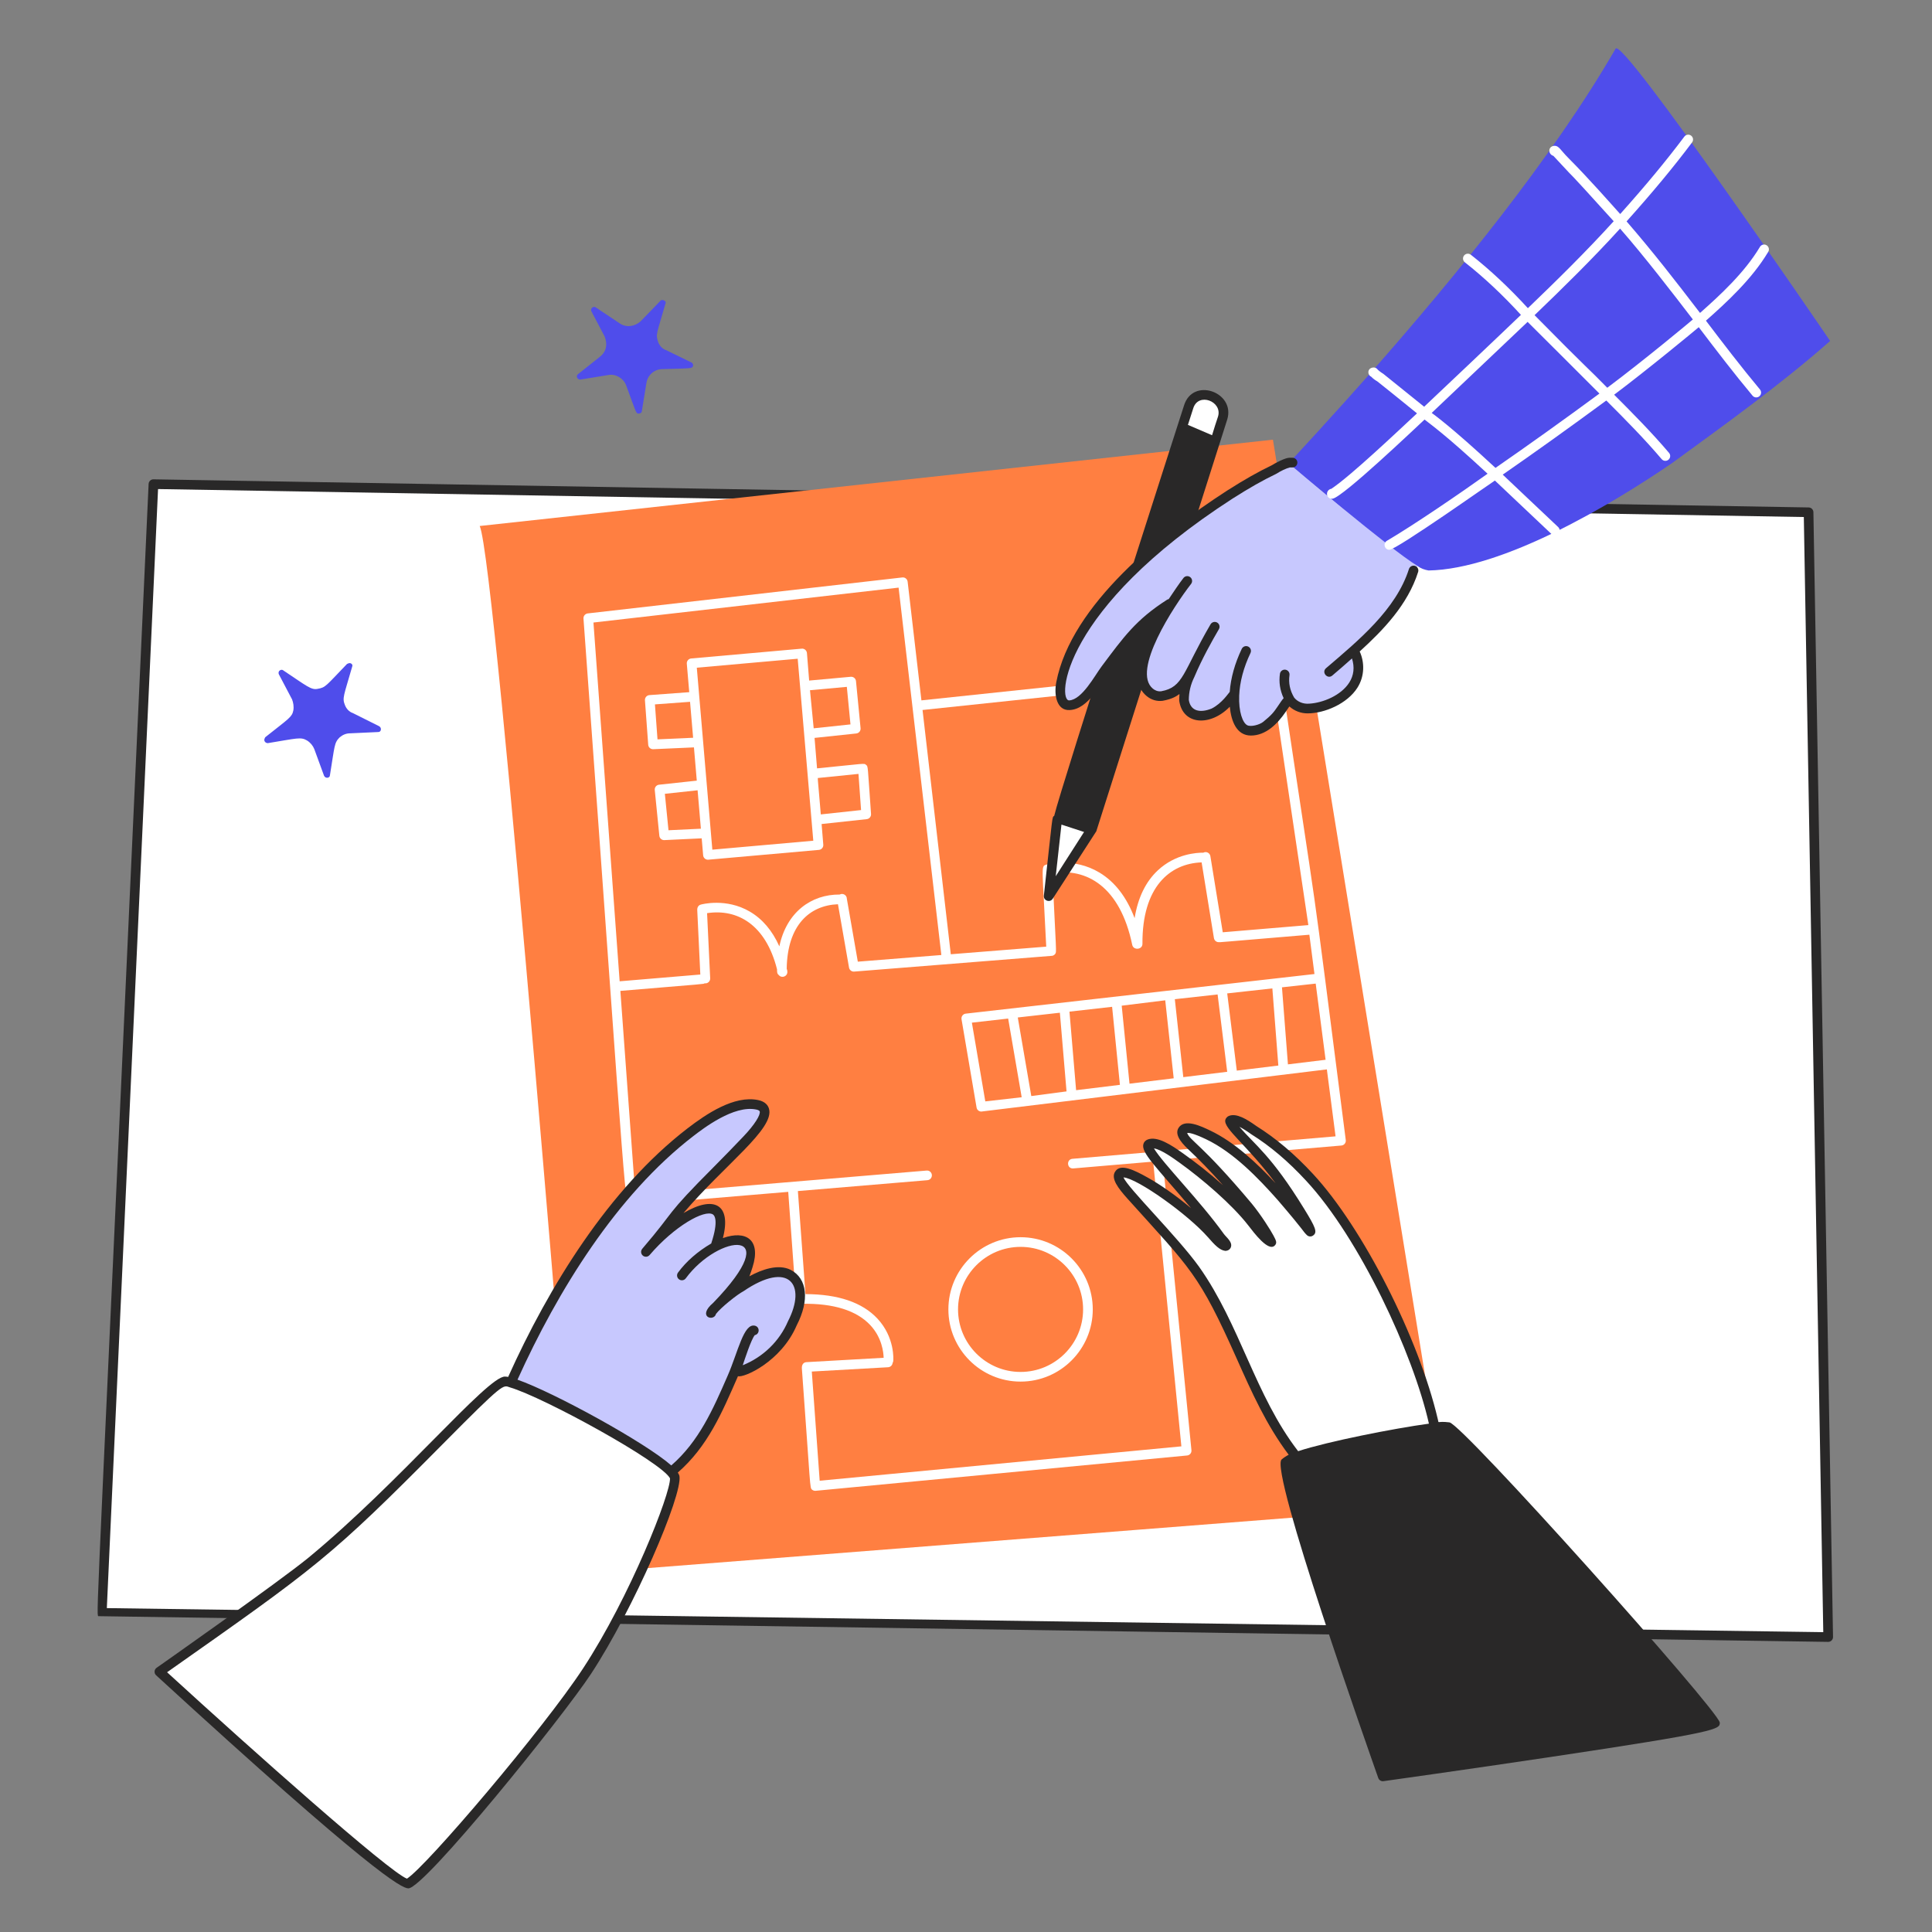<svg width="232" height="232" viewBox="0 0 232 232" fill="none" xmlns="http://www.w3.org/2000/svg">
<rect x="0" y="0" width="232" height="232" fill="#808080" stroke="none"/>
<path d="M219.527 196.585L12.215 193.68L18.419 58.142L217.171 61.519L219.527 196.585Z" fill="white"/>
<path d="M219.535 197.162L11.8 194.074C11.529 193.787 11.665 194.001 17.846 58.112C17.86 57.799 18.13 57.546 18.436 57.559L217.188 60.935C217.501 60.941 217.753 61.193 217.759 61.505L220.115 196.572C220.12 196.893 219.86 197.162 219.535 197.162ZM12.829 193.106L218.944 195.994L216.608 62.086L18.979 58.728L12.829 193.106Z" fill="#292828"/>
<path d="M152.857 52.798L57.603 63.164C59.566 67.247 69.304 188.965 69.304 188.965L173.667 180.799L152.857 52.798Z" fill="#FF7F41"/>
<path d="M161.604 136.906C156.923 100.428 158.842 114.774 153.672 80.12C153.627 79.812 153.344 79.593 153.037 79.629L110.647 84.103L108.992 69.852C108.955 69.534 108.667 69.301 108.351 69.342L70.579 73.661C70.269 73.696 70.044 73.97 70.066 74.279C75.481 148.383 74.939 144.796 75.796 144.704L94.653 143.122C95.615 156.187 95.509 155.932 95.77 156.173C95.844 156.408 96.051 156.582 96.329 156.563C100.097 156.499 102.856 157.368 104.501 159.119C105.906 160.616 106.093 162.382 106.111 163.047L96.838 163.571C96.517 163.59 96.254 163.831 96.292 164.349C97.362 178.897 97.227 178.64 97.517 178.885C97.632 178.982 97.784 179.034 97.947 179.019L142.55 174.779C142.869 174.75 143.104 174.465 143.072 174.145L139.628 139.389L161.076 137.558C161.407 137.529 161.646 137.234 161.604 136.906ZM159.182 127.261L154.659 127.812L153.942 118.561L157.993 118.113L159.182 127.261ZM121.063 122.311L122.687 131.76L118.318 132.258L116.707 122.803L121.063 122.311ZM123.84 131.618L122.218 122.181L127.272 121.61L128.072 131.058L123.84 131.618ZM129.222 130.913L128.424 121.48L133.545 120.901L134.482 130.272L129.222 130.913ZM135.634 130.132L134.697 120.765L139.925 120.12L140.941 129.485L135.634 130.132ZM142.093 129.346L141.077 119.986L146.214 119.417L147.366 128.703L142.093 129.346ZM148.517 128.563L147.367 119.29L152.788 118.69L153.506 127.955L148.517 128.563ZM152.606 80.843L157.111 111.088L146.832 111.951L145.346 102.81C145.284 102.42 144.853 102.201 144.497 102.393C143.706 102.385 141.162 102.53 139.043 104.507C137.58 105.871 136.645 107.796 136.247 110.253C135.294 107.734 133.883 105.901 132.034 104.786C128.919 102.909 125.741 103.799 125.608 103.837C124.979 104.054 125.171 104.022 125.635 113.676L114.174 114.59L110.781 85.258L152.606 80.843ZM107.906 70.563L113.04 114.681L103.009 115.48L101.693 107.929C101.693 107.485 101.218 107.211 100.836 107.419C97.412 107.389 94.446 109.542 93.587 113.64C92.739 111.746 91.548 110.345 90.028 109.46C87.19 107.806 84.275 108.592 84.152 108.627C83.89 108.7 83.711 108.926 83.728 109.292L84.096 117.024L74.409 117.837L71.263 74.754L107.906 70.563ZM128.784 139.153C128.051 139.215 128.096 140.311 128.833 140.311L138.475 139.49L141.863 173.682L98.43 177.81L97.484 164.699L106.644 164.182C106.932 164.165 107.157 163.943 107.187 163.665C107.231 163.591 107.26 163.506 107.268 163.415C107.278 163.301 107.476 160.605 105.367 158.344C103.554 156.401 100.644 155.408 96.724 155.401L95.812 143.025L111.371 141.72C111.69 141.695 111.927 141.414 111.901 141.094C111.875 140.775 111.597 140.535 111.275 140.564L76.285 143.499L74.495 118.99C85.191 118.092 84.437 118.186 84.611 118.078C84.982 118.136 85.298 117.838 85.281 117.479L84.908 109.655C88.541 109.101 91.952 111.019 93.309 116.401C93.309 116.734 93.306 116.914 93.52 117.09C93.865 117.508 94.548 117.265 94.548 116.721C94.548 116.548 94.505 116.4 94.47 116.332C94.542 111.066 97.244 108.712 100.625 108.584L101.954 116.192C102.007 116.494 102.281 116.693 102.567 116.67L126.364 114.774C126.516 114.738 126.635 114.661 126.724 114.528C126.884 114.289 126.832 114.476 126.374 104.858C130.423 104.193 134.503 106.414 135.961 113.462C136.101 114.143 137.193 114.053 137.188 113.341C137.139 106.51 140.474 103.689 144.294 103.558L145.773 112.653C145.822 112.951 146.096 113.173 146.417 113.136C146.534 113.152 145.862 113.196 157.232 112.243L157.845 116.964L115.969 121.721C115.639 121.759 115.407 122.067 115.463 122.395L117.269 132.996C117.316 133.278 117.56 133.479 117.839 133.479L159.333 128.415L160.378 136.455L128.784 139.153Z" fill="white"/>
<path d="M77.447 84.091L77.839 89.431C77.861 89.735 78.115 89.968 78.417 89.968L83.331 89.749L83.672 93.742L79.141 94.23C78.824 94.263 78.594 94.547 78.626 94.864L79.176 100.362C79.206 100.66 79.456 100.884 79.752 100.884L84.262 100.669L84.436 102.709C84.463 103.013 84.718 103.238 85.014 103.238L98.336 102.058C98.652 102.03 98.887 101.752 98.863 101.435L98.66 98.951L104.08 98.365C104.39 98.332 104.618 98.059 104.596 97.747C104.167 91.796 104.261 92.068 103.998 91.847C103.736 91.627 104.013 91.687 98.148 92.264C98.137 92.265 98.125 92.267 98.114 92.269L97.814 88.61L102.823 88.078C103.14 88.045 103.371 87.763 103.34 87.446L102.79 81.792C102.76 81.476 102.483 81.244 102.16 81.27L97.165 81.725L96.9 78.425C96.874 78.1 96.581 77.859 96.27 77.894L83 79.072C82.683 79.1 82.448 79.378 82.473 79.695L82.766 83.118L77.984 83.47C77.665 83.493 77.424 83.772 77.447 84.091ZM80.275 99.699L79.838 95.323L83.77 94.899L84.164 99.514L80.275 99.699ZM98.264 93.421L103.089 92.932L103.399 97.275L98.565 97.797C98.177 93.07 98.148 93.432 98.264 93.421ZM102.128 86.988L97.71 87.457L97.266 82.883L101.69 82.48L102.128 86.988ZM95.79 79.102L97.662 100.956L85.54 102.031L83.674 80.178L95.79 79.102ZM82.863 84.275L83.232 88.592L78.955 88.784L78.647 84.585L82.863 84.275Z" fill="white"/>
<path d="M113.885 157.237C113.885 162.017 117.774 165.906 122.554 165.906C127.334 165.906 131.223 162.017 131.223 157.237C131.223 152.457 127.334 148.568 122.554 148.568C117.774 148.568 113.885 152.457 113.885 157.237ZM130.061 157.237C130.061 161.377 126.693 164.746 122.553 164.746C118.413 164.746 115.044 161.377 115.044 157.237C115.044 153.097 118.413 149.728 122.553 149.728C126.693 149.728 130.061 153.097 130.061 157.237Z" fill="white"/>
<path d="M142.727 48.869C142.506 49.581 142.256 50.361 141.941 51.304L145.868 52.953C146.26 51.854 146.489 50.91 146.732 50.206C147.721 47.343 143.485 46.416 142.727 48.869Z" fill="white"/>
<path d="M127.03 98.263L125.931 107.607L131.035 99.677L127.03 98.263Z" fill="white"/>
<path d="M142.18 48.689C142.018 49.215 127.332 94.748 126.591 97.969C126.314 98.184 126.456 97.543 125.35 107.546C125.282 108.153 126.083 108.437 126.413 107.924C132.31 98.773 131.625 99.893 131.661 99.777L147.369 50.378C148.383 47.081 143.243 45.248 142.18 48.689ZM143.288 49.031C143.895 47.063 146.825 48.196 146.263 50.023C146.064 50.622 145.809 51.387 145.548 52.264L142.649 51.022C142.871 50.336 143.103 49.629 143.288 49.031ZM127.463 99.019L130.176 99.906L126.774 105.219L127.463 99.019Z" fill="#292828"/>
<path d="M170.297 67.816C164.331 63.835 154.971 55.75 154.855 55.65C154.148 55.886 153.338 56.175 152.789 56.568C143.034 61.658 129.618 71.419 127.268 82.168C127.189 82.953 127.032 84.916 128.289 84.838C130.095 84.759 131.665 81.775 132.607 80.518C135.143 77.138 136.904 75.182 140.362 72.892C138.875 75.123 136.926 78.698 137.005 81.46C137.084 82.795 138.104 83.974 139.361 83.737C140.979 83.442 141.844 82.792 142.722 81.418C142.314 82.306 142.109 83.257 142.109 84.208C142.344 85.779 143.679 86.564 145.642 85.779C146.528 85.263 147.516 84.563 148.151 83.763C148.093 85.679 148.563 87.279 149.411 87.741C150.117 88.133 151.441 87.729 152.002 87.27C153.39 86.138 153.494 85.856 154.437 84.444L154.829 84.129C156.769 86.899 165.233 83.894 162.754 77.874C169.021 72.316 169.239 69.668 170.297 67.816Z" fill="#C7C8FE"/>
<path d="M194.008 5.84C186.448 18.944 174.711 33.276 164.718 44.633C160.499 49.418 155.09 55.283 154.745 55.626C154.862 55.728 166.987 66.017 170.215 67.955C170.608 68.269 171.079 68.426 171.55 68.505C180.462 68.346 193.406 60.66 200.762 55.626C206.851 51.187 213.848 46.172 219.767 40.942C218.842 39.587 194.832 4.395 194.008 5.84Z" fill="#4F4DEB"/>
<path d="M212.334 30.241C212.498 29.966 212.407 29.61 212.133 29.445C211.858 29.281 211.502 29.372 211.337 29.647C209.483 32.761 206.502 35.491 204.144 37.579C201.093 33.597 198.603 30.379 195.324 26.584C198.472 23.07 200.979 20.047 203.19 17.1C203.383 16.843 203.33 16.48 203.074 16.288C202.819 16.096 202.455 16.146 202.262 16.404C200.094 19.292 197.637 22.259 194.557 25.701C193.44 24.462 190.744 21.384 188.295 18.933C187.455 18.089 187.194 17.507 186.707 17.507C185.883 17.507 185.841 18.508 186.537 18.719C190.64 23.164 186.616 18.663 193.777 26.566C190.457 30.224 186.881 33.735 183.472 37.006C181.206 34.535 178.961 32.431 176.621 30.588C176.37 30.391 176.006 30.434 175.807 30.684C175.609 30.936 175.652 31.3 175.903 31.499C178.194 33.305 180.397 35.367 182.638 37.811C180.869 39.523 172.066 47.862 171.016 48.841C171.016 48.841 166.34 45.08 166.111 44.889C166.111 44.889 165.775 44.696 165.444 44.394C165.142 43.923 164.317 44.108 164.316 44.706C164.316 44.941 164.455 45.143 164.655 45.234C164.859 45.451 165.137 45.655 165.372 45.783C165.796 46.137 165.388 45.763 170.158 49.638C167.974 51.666 162.193 57.159 159.871 58.697C159.61 58.727 159.372 58.961 159.351 59.261C159.321 59.688 159.676 59.945 160.032 59.883C161.301 59.659 170.035 51.335 171.065 50.38C171.739 50.932 173.444 52.072 178.633 56.885C175.576 59.075 169.721 63.08 166.548 64.937C166.039 65.235 166.251 66.018 166.842 66.018C167.692 66.018 179.177 57.897 179.512 57.705C180.578 58.705 185.105 63.005 186.313 64.134C186.548 64.352 186.914 64.339 187.133 64.106C187.351 63.872 187.339 63.504 187.106 63.286C185.899 62.16 181.47 57.951 180.452 56.995C184.331 54.309 188.411 51.389 192.889 48.095C195.154 50.36 197.472 52.7 199.538 55.135C199.746 55.378 200.111 55.409 200.356 55.202C200.6 54.995 200.63 54.629 200.424 54.384C198.366 51.96 196.074 49.642 193.831 47.398C197.667 44.528 203.516 39.703 203.991 39.289C206.041 41.995 208.216 44.834 210.451 47.515C210.565 47.653 210.73 47.724 210.897 47.724C211.383 47.724 211.658 47.152 211.343 46.772C209.103 44.086 206.916 41.231 204.852 38.507C207.258 36.379 210.368 33.544 212.334 30.241ZM171.922 49.584C172.049 49.466 183.318 38.768 183.439 38.652C183.848 39.069 190.96 46.132 192.065 47.261C187.57 50.566 183.476 53.493 179.582 56.186C174.143 51.13 172.042 49.681 171.922 49.584ZM193.005 46.564C190.561 44.054 191.039 44.715 184.274 37.846C187.665 34.592 191.225 31.099 194.542 27.451C197.46 30.778 200.937 35.301 203.283 38.362C203.023 38.593 197.423 43.263 193.005 46.564Z" fill="white"/>
<path d="M169.918 67.954C169.614 67.857 169.287 68.026 169.189 68.331C167.641 73.199 163.118 76.919 159.235 80.237C158.652 80.736 159.407 81.618 159.989 81.119C160.728 80.488 161.569 79.772 162.349 79.067C162.682 80.126 162.574 81.098 162.024 81.962C161.044 83.505 158.868 84.405 157.208 84.498C156.475 84.557 155.801 84.269 155.402 83.763C154.894 82.893 154.713 82.013 154.846 81.075C154.891 80.758 154.671 80.464 154.354 80.418C154.036 80.374 153.743 80.594 153.698 80.91C153.556 81.904 153.698 82.875 154.143 83.84C154.026 83.936 153.643 84.512 153.435 84.82C152.944 85.548 152.7 85.856 151.695 86.678C151.256 87.037 150.192 87.32 149.759 87.08C149.227 86.789 148.727 85.476 148.805 83.529C148.873 81.885 149.33 80.164 150.162 78.415C150.3 78.126 150.177 77.781 149.887 77.641C149.597 77.504 149.252 77.626 149.113 77.916C148.279 79.668 147.794 81.404 147.668 83.085C147.541 83.205 146.742 84.46 145.495 85.087C144.169 85.62 142.98 85.447 142.756 84.055C142.756 83.117 142.979 82.175 143.418 81.298C144.353 79.088 145.486 77.067 146.369 75.552C146.53 75.275 146.436 74.92 146.16 74.759C145.884 74.599 145.529 74.692 145.366 74.968C141.999 80.746 142.136 82.514 139.435 83.009C138.997 83.062 138.647 82.868 138.437 82.694C135.859 80.556 140.934 72.814 143.028 70.12C143.224 69.867 143.179 69.503 142.927 69.306C142.674 69.108 142.31 69.155 142.113 69.406C141.615 70.046 140.939 71.048 140.343 71.942C140.272 71.956 140.202 71.982 140.137 72.023C136.401 74.409 134.917 76.511 132.29 80.017C131.457 81.128 129.944 84.012 128.398 84.105C126.957 84.192 127.354 73.223 147.985 59.888C150.012 58.598 151.615 57.688 153.242 56.905C153.865 56.517 154.405 56.261 154.894 56.13H155.211C155.532 56.13 155.791 55.87 155.791 55.55C155.791 55.23 155.532 54.97 155.211 54.97H154.819C154.36 54.97 153.219 55.554 152.684 55.89C151.071 56.662 149.43 57.592 147.358 58.911C139.469 64.009 128.643 72.616 126.845 81.9C126.537 83.447 126.891 85.365 128.458 85.263C130.676 85.17 132.199 82.07 133.218 80.712C135.114 78.182 136.518 76.182 138.854 74.345C137.274 77.119 135.234 81.548 137.695 83.586C138.246 84.042 138.917 84.242 139.611 84.154C142.077 83.706 141.595 82.625 141.602 84.136C142.025 87.084 145.326 87.27 147.678 84.866C147.842 86.586 148.485 88.327 150.213 88.327C151.992 88.327 153.399 86.942 154.395 85.468C154.52 85.282 154.66 85.075 154.832 84.831C155.428 85.367 156.203 85.665 157.012 85.665C159.049 85.665 161.774 84.517 163.002 82.583C163.889 81.185 163.865 79.509 163.276 78.232C166.09 75.671 169.036 72.634 170.294 68.681C170.39 68.376 170.223 68.052 169.918 67.954Z" fill="#292828"/>
<path d="M80.949 177.346C81.263 179.231 75.839 192.42 70.427 200.669C65.945 207.498 51.117 225.188 48.91 226.191C47.501 226.831 19.07 200.748 19.07 200.748C19.07 200.748 33.836 190.386 37.367 187.477C47.742 178.929 58.961 165.803 60.454 165.882C62.739 165.882 80.949 175.583 80.949 177.346Z" fill="white"/>
<path d="M78.973 148.839C82.428 145.541 88.318 142.4 85.962 149.545L86.118 149.702C88.631 148.446 90.958 148.594 89.887 152.058C89.645 152.841 89.337 153.628 88.945 154.414C94.935 150.329 97.687 153.826 95.149 158.732C93.971 161.481 91.615 163.601 88.789 164.543L88.397 164.386C86.355 169.019 84.628 173.496 80.622 176.794C78.424 174.359 65.309 167.213 61.305 166.036C66.247 154.916 73.206 143.337 82.899 135.882C84.941 134.311 88.238 132.041 90.909 132.584C93.264 133.062 90.344 136.103 89.653 136.825C85.959 140.675 81.957 144.206 78.973 148.839Z" fill="#C7C8FE"/>
<path d="M94.944 152.486C93.451 151.74 91.483 152.445 89.987 153.261C90.132 152.89 90.26 152.523 90.369 152.159C91.414 148.876 89.589 147.684 86.808 148.672C87.857 144.603 85.749 143.496 82.076 145.667C87.04 139.835 93.066 135.528 92.338 133.125C92.226 132.753 91.907 132.273 91.032 132.097C88.165 131.507 84.82 133.759 82.551 135.504C73.115 142.763 65.912 154.49 61.021 165.344C60.891 165.32 60.757 165.306 60.634 165.304C58.532 165.261 48.06 177.953 37.069 187.029C33.592 189.888 18.954 200.17 18.807 200.273C18.502 200.486 18.476 200.926 18.748 201.175C44.569 224.857 48.236 226.76 49.037 226.76C50.966 226.76 67.597 206.154 70.98 200.988C76.109 193.183 81.974 179.552 81.59 177.252C81.57 177.132 81.482 176.97 81.395 176.826C85.005 173.672 86.696 169.647 88.618 165.257C89.333 165.483 93.805 163.515 95.667 159.159C97.227 156.144 96.947 153.527 94.944 152.486ZM70.012 200.353C65.258 207.609 51.184 224.145 48.866 225.596C46.666 224.742 30.369 210.244 20.064 200.809C38.097 188.116 39.602 187.101 53.16 173.416C60.596 165.909 60.386 166.319 61.225 166.597C65.297 167.795 79.43 175.553 80.455 177.518C80.547 179.308 75.642 191.784 70.012 200.353ZM94.621 158.666C93.594 161.063 91.635 162.957 89.192 163.941C89.402 163.312 90.196 160.845 90.638 160.327C91.241 160.203 91.259 159.345 90.662 159.196C89.297 158.851 88.631 162.343 87.379 165.199C85.616 169.241 83.948 173.065 80.611 175.973C77.466 173.202 66.504 167.204 62.143 165.676C66.954 155.033 74.035 143.519 83.258 136.424C84.461 135.499 88.119 132.682 90.8 133.234C90.943 133.262 91.188 133.331 91.227 133.462C91.346 133.854 90.662 135.021 89.231 136.514C88.123 137.669 86.99 138.85 85.871 139.97C79.525 146.326 81.381 144.991 77.124 149.957C76.8 150.335 77.074 150.914 77.564 150.914C77.728 150.914 77.89 150.845 78.005 150.711C80.984 147.232 84.609 145.203 85.606 145.831C85.79 145.948 86.321 146.541 85.415 149.288C85.412 149.299 85.408 149.311 85.406 149.322C83.776 150.275 82.403 151.476 81.417 152.816C81.227 153.074 81.281 153.437 81.54 153.627C81.796 153.817 82.162 153.763 82.351 153.504C86.3 148.147 94.534 147.259 85.645 156.447C83.636 158.156 85.741 158.745 85.978 157.781C86.536 157.039 88.523 155.441 89.278 155.053C94.742 151.328 96.903 154.25 94.621 158.666Z" fill="#292828"/>
<path d="M172.175 171.455C168.406 171.926 159.297 173.653 155.685 174.911C150.345 168.078 148.581 159.545 143.67 152.609C141.455 149.479 138.612 146.904 136.21 143.97C135.891 143.582 134.09 141.772 134.561 141.143C135.032 140.358 137.623 141.929 138.017 142.243C140.529 143.814 142.905 145.6 145.006 147.661C145.402 148.05 146.655 149.703 147.283 149.782C147.675 149.782 146.891 149.075 146.654 148.682C142.59 142.993 136.886 137.975 138.173 137.531C139.276 137.15 141.392 138.788 142.178 139.337C144.767 141.146 147.163 143.302 149.402 145.62C150.328 146.578 151.592 148.698 152.779 149.311C152.971 149.411 152.004 147.858 151.915 147.74C151.286 146.798 150.658 145.934 150.03 145.07C144.013 137.895 141.601 136.796 142.176 135.883C142.723 135.016 145.003 136.275 145.553 136.589C148.851 138.239 151.622 141.123 154.034 143.892C155.929 146.069 157.401 147.937 157.489 148.054C157.725 147.898 156.154 145.463 156.075 145.306C154.426 142.558 152.504 140.006 150.265 137.69C150.111 137.53 147.438 134.942 147.909 134.706C148.694 134.392 150.186 135.571 150.736 135.884C153.171 137.454 155.427 139.358 157.411 141.538C164.453 149.276 171.66 165.787 172.175 171.455Z" fill="white"/>
<path d="M206.517 206.848C206.225 205.243 175.6 171.001 174.058 170.804C172.497 170.606 172.798 171.024 172.666 170.463C170.366 160.64 163.646 147.426 157.685 140.988C155.456 138.581 153.234 136.7 150.868 135.218C149.689 134.373 148.468 133.644 147.575 134C147.384 134.064 147.187 134.279 147.14 134.474C146.891 135.533 149.757 137.493 153.177 142.09C150.975 139.706 148.263 137.156 145.331 135.762C144.2 135.222 142.276 134.298 141.534 135.421C140.912 136.361 142.202 137.556 142.877 138.194C143.983 139.238 145.114 140.383 146.858 142.32C145.094 140.741 143.672 139.65 142.1 138.526C140.649 137.487 139.003 136.41 137.836 136.828C137.577 136.921 137.382 137.11 137.306 137.363C136.994 138.406 138.719 139.984 143.033 145.088C141.105 143.465 139.237 142.197 137.823 141.408C136.205 140.503 134.572 139.702 133.943 140.643C133.314 141.481 134.305 142.721 135.374 143.92C143.052 152.456 143.94 152.89 148.557 163.253C150.284 167.129 152.068 171.132 154.749 174.691C154.45 174.844 154.172 175.028 153.903 175.253C152.407 176.496 164.436 210.443 165.505 213.506C165.598 213.771 165.867 213.928 166.134 213.888C166.234 213.874 176.224 212.477 186.086 211.001C206.526 207.943 206.526 207.652 206.517 206.848ZM155.884 174.262C150.708 167.557 148.924 159.087 143.988 152.115C141.384 148.488 135.402 142.624 134.913 141.385C136.591 141.509 142.642 145.822 145.051 148.566C145.873 149.506 146.458 150.127 147.13 150.207C147.434 150.207 147.681 150.057 147.791 149.808C148.069 149.18 147.277 148.597 146.973 148.189C144.115 144.199 139.669 139.734 138.568 137.903C139.46 138.031 140.997 139.157 141.684 139.651C144.296 141.529 147.932 144.612 149.901 147.157C150.588 148.044 152.321 150.373 153.087 149.556C153.375 149.249 153.253 148.989 152.909 148.345C152.575 147.72 151.453 145.925 150.322 144.541C144.292 137.352 142.891 136.984 142.558 136.049C142.758 136.015 143.308 136.079 144.831 136.806C148.118 138.372 151.076 141.443 153.442 144.113C156.929 148.183 156.335 147.717 156.927 148.308C157.123 148.504 157.428 148.534 157.659 148.38C158.251 147.986 157.968 147.377 156.601 145.148C152.666 138.734 150.668 137.472 148.837 135.312C149.177 135.482 149.642 135.764 150.277 136.217C152.531 137.625 154.676 139.442 156.834 141.775C163.248 148.676 169.685 162.517 171.589 170.957C167.442 171.519 159.399 173.102 155.884 174.262Z" fill="#292828"/>
<path d="M83.047 43.536L79.984 42.044C79.513 41.888 79.199 41.494 79.043 41.102C78.711 40.107 78.841 40.197 79.907 36.469C80.093 36.097 79.424 35.864 79.278 36.155L76.922 38.59C76.216 39.218 75.195 39.375 74.408 38.825L71.581 36.94C71.333 36.692 70.822 36.991 71.031 37.411L72.602 40.396C72.966 41.305 72.847 42.194 72.052 42.831L69.382 44.951C69.124 45.21 69.351 45.58 69.696 45.58L73.073 45.03C73.937 44.873 74.875 45.425 75.194 46.286C76.408 49.574 76.365 49.663 76.685 49.663C76.842 49.663 77.077 49.585 77.077 49.349L77.627 45.972C77.784 45.03 78.569 44.344 79.512 44.324C83.311 44.236 82.99 44.223 83.203 44.009C83.282 43.853 83.203 43.615 83.047 43.536Z" fill="#4F4DEB"/>
<path d="M45.51 87.197L42.369 85.627C41.898 85.47 41.584 85.077 41.427 84.685C41.071 83.794 41.276 83.603 42.291 80.052C42.37 79.894 42.291 79.737 42.135 79.659C41.978 79.581 41.82 79.659 41.664 79.737C39.113 82.373 39.127 82.556 38.13 82.721C37.367 82.874 36.844 82.387 34.047 80.522C33.797 80.272 33.289 80.575 33.497 80.993L35.068 83.977C35.225 84.369 35.303 84.841 35.225 85.312C35.063 86.118 34.696 86.27 31.848 88.531C31.769 88.688 31.691 88.846 31.769 89.002C31.848 89.159 32.005 89.238 32.162 89.238C35.707 88.661 36.113 88.468 36.874 88.923C37.266 89.159 37.581 89.552 37.738 89.944L38.916 93.163C39.096 93.524 39.622 93.439 39.622 93.084C40.205 89.507 40.12 89.211 40.8 88.53C41.192 88.216 41.585 88.059 42.056 88.059L45.433 87.903C45.79 87.903 45.869 87.376 45.51 87.197Z" fill="#4F4DEB"/>
</svg>
